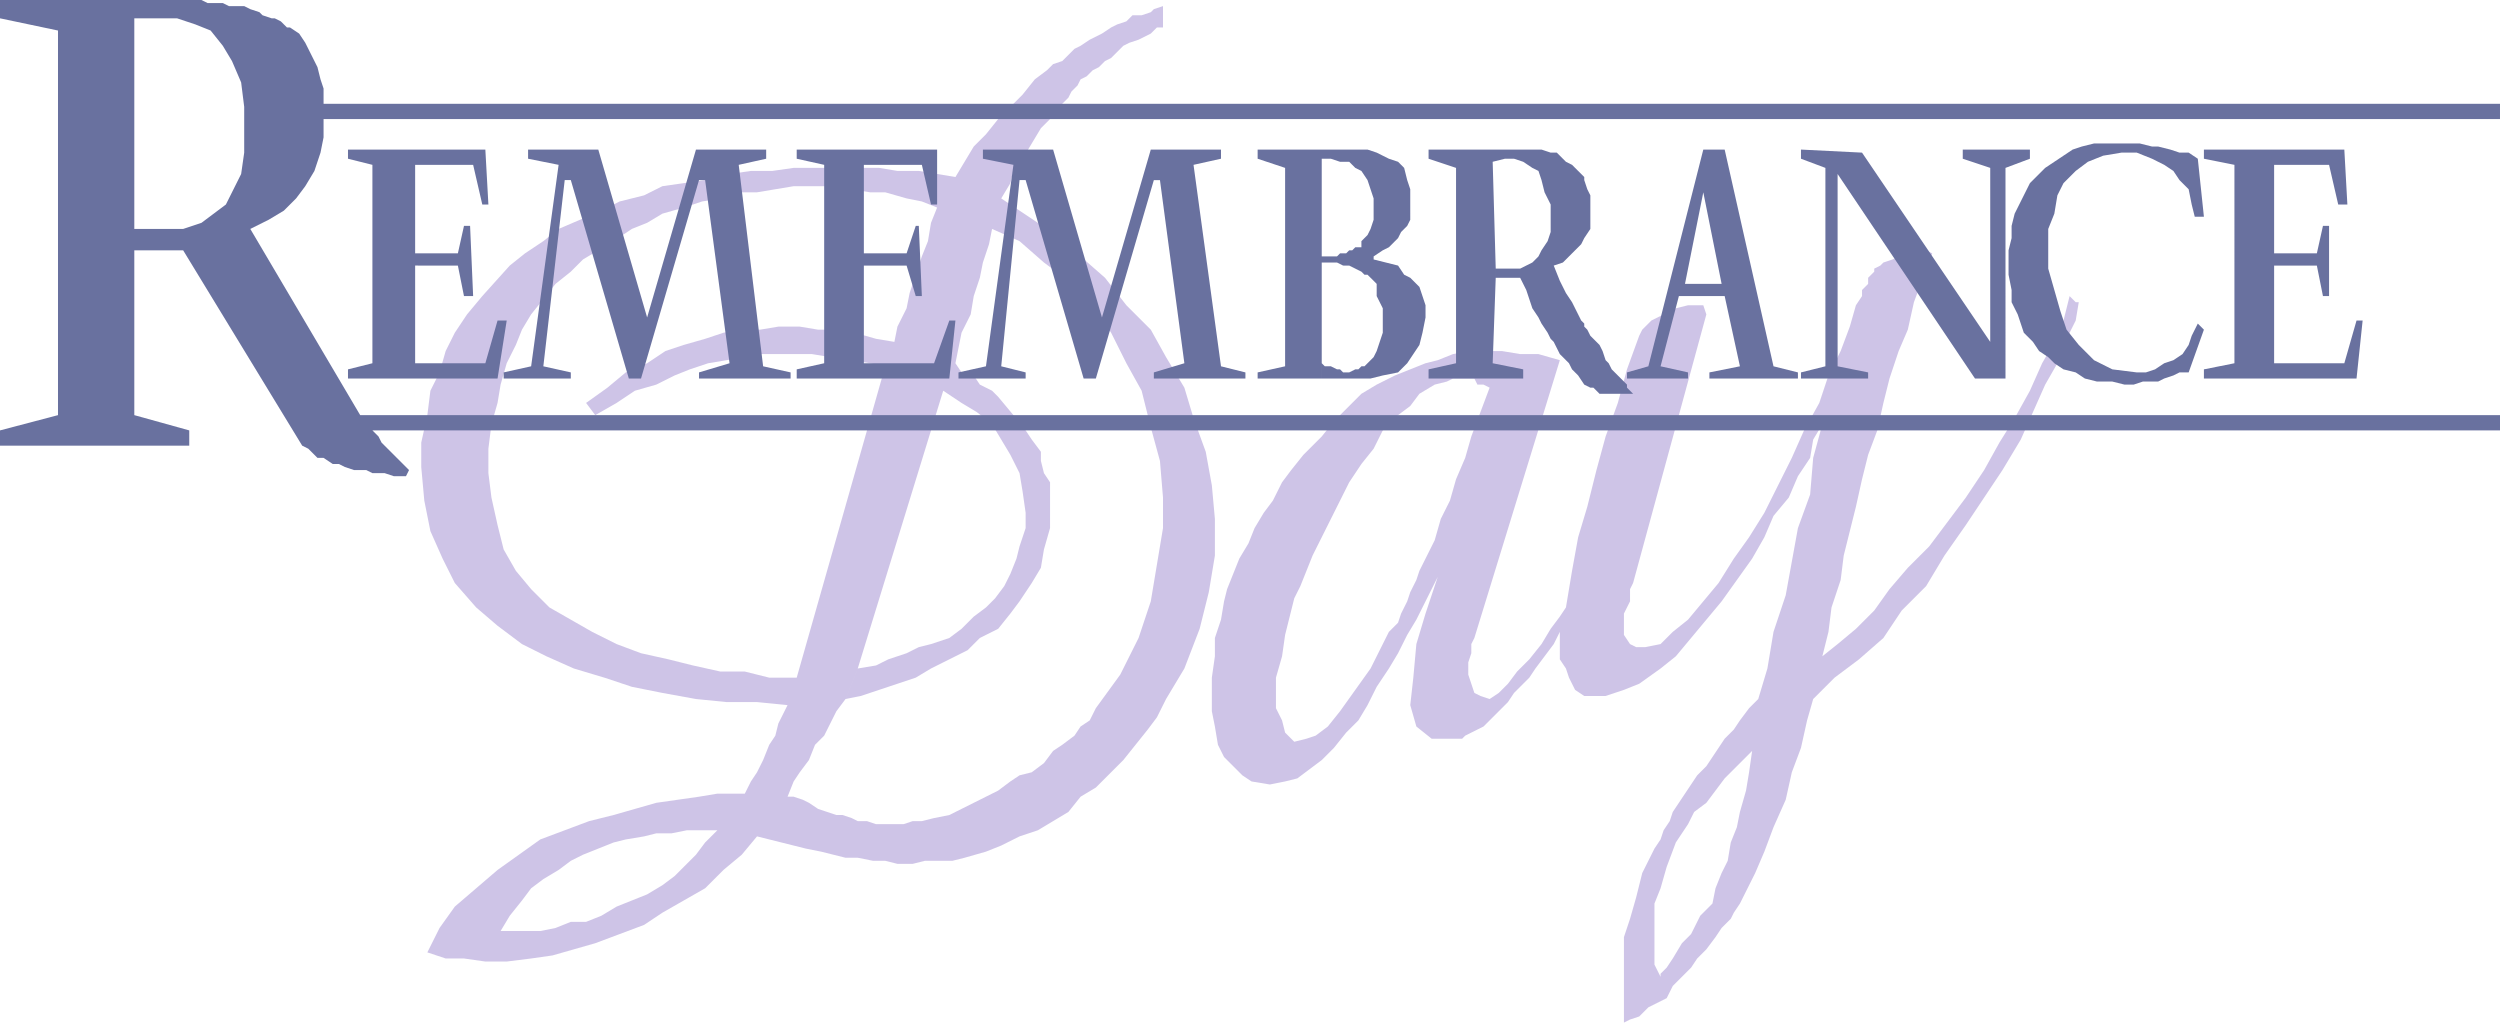 <svg xmlns="http://www.w3.org/2000/svg" width="614.25" height="251.25"><path fill="#cec4e7" fill-rule="evenodd" d="m430.5 184.5 1.5-12.75 2.25-7.5 1.5-9 3-9 3-16.5 3-8.25.75-9 2.25-8.25-2.25 3.75-.75 4.5-3 4.5-2.25 5.25-3.75 4.5-2.25 5.25-3 5.25-7.5 10.5-11.25 13.5-3.75 3-5.25 3.75-3.75 1.5-4.5 1.5h-5.25l-2.25-1.5-1.5-3-.75-2.25-1.5-2.25v-6.75l-1.5 3-4.5 6-1.5 2.25-3.75 3.75-1.5 2.25-6 6-4.5 2.25-.75.75h-7.5l-3.75-3-1.5-5.25.75-6.75.75-8.25 2.25-7.5L354 139.5l-3.75-2.25 2.25-4.5 1.5-5.25 2.25-4.5 1.5-5.25 2.25-5.25 1.5-5.25 4.5-12-1.5-.75H363l-.75-1.5H357l-1.5.75-3 .75-3.75 2.25-2.25 3-3 2.25-3.75 3.75-2.25 4.5-3 3.75-3 4.5-9 18-3 7.5-1.5 3-2.25 9-.75 5.25-1.5 5.25v7.5l1.5 3 .75 3 2.25 2.25 3-.75 2.25-.75 3-2.25 3-3.75 7.5-10.5 4.5-9 2.25-2.25.75-2.25 1.5-3 .75-2.25 1.5-3 .75-2.25 1.5-3 3.75 2.25-.75 2.25-5.25 10.5-2.25 3.75-2.25 4.5-2.25 3.75-3 4.5-2.25 4.5-2.25 3.75-3 3-3 3.75-3 3-6 4.5-3 .75-3.75.75-4.5-.75-2.25-1.5-4.5-4.5-1.5-3-.75-4.5-.75-3.75v-8.25l.75-5.25v-4.5l1.5-4.5.75-4.5.75-3 3-7.5 2.25-3.75 1.5-3.75 2.25-3.75 2.25-3 2.25-4.5 2.25-3 3-3.75 4.5-4.5 3-3.75 6.75-6.75 3.75-2.25 4.5-2.25 7.5-3 3-.75L357 87l3.75-.75H369l4.5.75h4.5l5.25 1.5-21 68.25-.75 1.5v2.25l-.75 2.25v3l1.5 4.5 1.5.75 2.25.75 2.25-1.5 2.25-2.25 2.25-3 3-3 3-3.75 2.25-3.75 2.25-3 1.5-2.25 1.5-9 1.5-8.25 2.25-7.5 2.25-9 2.25-8.25 3-8.25 2.25-8.25 3-8.25.75-1.5 2.25-2.25 6-3 3-.75h3.75l.75 2.25-18 66-.75 1.5v3l-1.5 3V156l1.5 2.25 1.5.75h2.25l3.75-.75 3-3 3.75-3 7.5-9 3.75-6 3.75-5.25 3.75-6 6.75-13.5 3-6.75L447 99l2.25-6.75 3-6 2.25-6L456 75l1.5-2.25v-1.5l1.5-1.5v-1.5l1.5-1.5V66l1.5-.75.75-.75 2.25-.75 1.5-.75 2.25-.75 1.5-.75h3l1.5.75-4.5 12-1.5 6.75-2.25 5.25-2.25 6.75-1.5 6-1.5 6.75-2.25 6-1.5 6-1.5 6.75-3 12-.75 6-2.25 6.75-.75 6-1.5 6 3.75-3 4.5-3.75 4.5-4.5 3.75-5.25 4.5-5.25 5.25-5.25 9-12 4.5-6.75 3.75-6.75 3.75-6 3.75-6.75 3-6.75 3-5.25 2.25-5.25 1.5-6 1.5 1.5h.75l-.75 4.5-2.25 4.5-2.25 6-3 5.25-6 13.5-4.5 7.5-9 13.5-5.25 7.5-4.5 7.5-6 6-4.5 6.75-6 5.25-6 4.5-5.25 5.25L444 177l-1.5 6.75-2.25 6-1.5 6.75-3 6.75-2.25 6-2.25 5.25-3.75 7.5-1.5 2.25-.75 1.5L423 228l-1.5 2.25-2.25 3-2.25 2.25-1.5 2.25-4.5 4.5-1.5 3-4.5 2.25-2.25 2.25-2.25.75-1.5.75v-21l1.5-4.5 1.5-5.25 1.5-6 3-6 1.5-2.25.75-2.25 1.5-2.25.75-2.25 6-9 2.25-2.25 4.5-6.75 2.25-2.25 1.5-2.25 2.25-3 2.25-2.25-1.5 12.75-6.75 6.75-4.5 6-3 2.25-1.5 3-3 4.5-2.25 6-1.5 5.25-1.5 3.75v15l1.5 3v-.75l1.5-1.5 1.5-2.25 2.25-3.75 2.25-2.25 2.25-4.5 3-3 .75-3.75 1.5-3.75 1.5-3 .75-4.5 1.5-3.75.75-3.75 1.5-5.25.75-4.5.75-5.25m-237-11.25-2.25 4.5-.75 3L189 183l-1.5 3.75-1.5 3-1.5 2.25-1.5 3-6.75 9-3 3-2.25 3-5.25 5.25-3 2.25-3.75 2.25-7.5 3-3.75 2.25-3.75 1.5h-3.75l-3.75 1.5-3.75.75H123l2.25-3.75 3-3.75 2.25-3 3-2.25 3.75-2.25 3-2.25 3-1.5 7.5-3 3-.75 4.5-.75 3-.75H165l3.75-.75h7.5l6.75-9h-6.75l-4.5.75-10.5 1.5-10.5 3-6 1.5-12 4.5-10.5 7.5-10.5 9L108 228l-3 6 4.5 1.5h4.5l5.25.75h5.25l6-.75 5.25-.75 10.5-3 12-4.5 4.5-3 10.5-6 4.5-4.5 4.5-3.75 3.75-4.5 7.5-9.75L195 192l1.5-2.25 2.25-3 1.5-3.75 2.25-2.25 3-6 2.25-3 3-7.5 21-68.25 4.5 3 3.75 2.25 3.75 3 4.5 7.5 2.25 4.5.75 4.5.75 5.25v3.75l-1.5 4.5-.75 3-1.5 3.75-1.5 3-2.25 3-2.25 2.25-3 2.25-3 3-3 2.25-4.5 1.5-3 .75-3 1.5-4.5 1.5-3 1.5-4.5.75-3 7.5 3.75-.75 13.5-4.5 3.75-2.25 9-4.5 3-3 4.5-2.25 3-3.75 2.25-3 3-4.5 2.25-3.75.75-4.5 1.5-5.25V118.5l-1.5-2.25-.75-3V111l-2.25-3-3-4.5-1.5-1.5-3.75-4.5-1.5-1.5-3-1.5-1.5-2.25-3-.75-1.5-2.25 1.5-7.5 2.25-4.5.75-4.5 1.5-4.5.75-3.75L243 60l.75-3.75 6.75 3 6 5.25 6 4.5 6 6 4.5 6.75 3.75 7.5L280.5 96l2.25 9 2.25 8.25.75 9v7.5l-3 18-3 9-4.5 9-6 8.25-1.5 3-2.25 1.5-1.5 2.25-3 2.25-2.25 1.5-2.25 3-3 2.25-3 .75-2.25 1.5-3 2.25-12 6-3.75.75-3 .75h-2.25l-2.25.75h-6.75l-2.25-.75h-2.25l-1.5-.75-2.25-.75h-1.5l-4.5-1.5-2.25-1.5-1.5-.75-2.25-.75h-1.5l-7.5 9.75 12 3 3.75.75 6 1.5h3l3.75.75h3l3 .75h3.75l3-.75H234l3-.75 5.25-1.5 3.75-1.5 4.5-2.25 4.5-1.5 7.5-4.5 3-3.75 3.75-2.25 6.75-6.75 6-7.5 2.25-3 2.25-4.5 4.5-7.5 3.75-9.75 2.25-9 1.5-9v-9l-.75-8.25-1.5-8.25-3-8.25-2.25-7.5-4.5-7.5-3.75-6.75-6-6-5.25-6.75-12-10.5-13.5-9 2.25-3.75.75-3 2.25-3 4.5-7.5 2.25-2.25 2.25-3L262.5 24l.75-1.5 1.5-1.5.75-1.5 1.5-.75 1.5-1.5 1.5-.75 1.5-1.5 1.5-.75 3-3 1.5-.75 2.25-.75 3-1.5 1.5-1.5h1.5V1.5l-2.25.75-.75.75-2.25.75h-2.25l-1.5 1.5-2.25.75-1.5.75-2.25 1.5-3 1.5-2.25 1.5-1.5.75-3 3-2.25.75-1.5 1.5-3 2.25-3 3.75-6 6-3 3.75-3 3-4.5 7.5-9-1.5h-5.25l-4.5-.75h-21l-5.25.75h-5.25l-5.25.75-6 1.5-10.5 1.5-4.5 2.25-6 1.5-4.5 2.25-10.5 4.5-3.75 3-4.5 3-3.75 3-6.75 7.5-3.75 4.5-3 4.5-2.25 4.5-1.5 5.25-2.25 4.5-.75 6-1.5 6.75v6l.75 8.25 1.5 7.5 3 6.75 3 6 5.25 6 5.25 4.5 6 4.5 6 3 6.75 3 7.5 2.25 6.75 2.25 7.5 1.5 8.25 1.5 7.5.75h7.5l7.5.75 2.25-6.75H189l-6-1.5h-6l-6.75-1.5-6-1.5-6.75-1.5-6-2.25-6-3-10.5-6-4.5-4.5-3.75-4.5-3-5.25-1.5-6-1.5-6.75-.75-6v-6l.75-6 1.5-5.25.75-4.5 1.5-5.25 2.25-4.5 1.5-3.75 2.25-3.75 6-7.5 3.75-3 3-3 7.5-4.5 4.5-3 3.75-1.5 3.75-2.25L168 51l4.5-1.5 4.5-.75 3.75-1.5H186l9-1.5h9l5.25.75 4.5.75h3.75l5.25 1.5 3.75.75 3.75 1.5-1.5 3.75-.75 4.5-1.5 3.75-3 9-.75 3.75-2.25 4.5-.75 3.75-4.5-.75-5.25-1.5-4.5-.75H201l-4.5-.75h-5.25l-4.5.75h-4.5l-4.5.75-4.5 1.5-5.25 1.5-4.5 1.5-4.5 3-5.25 2.25-4.5 3.75L144 99l2.25 3 5.25-3 4.5-3 5.25-1.5 4.5-2.25 3.75-1.5 4.5-1.5 9-1.5 3.75-.75h12.75l4.5.75 5.25.75 4.5.75 3.75.75-21.75 76.5-2.25 6.75"/><path fill="#69719f" fill-rule="evenodd" d="M324.75 64.5V63h3.75l.75-.75h1.5l.75-.75h.75l.75-.75h1.5v-1.5l1.5-1.5.75-1.5.75-2.25v-5.25l-1.5-4.5-1.5-2.25-1.5-.75-1.5-1.5h-2.25L327 39h-2.25v54H309v-1.5l6.75-1.5V41.25L309 39v-2.25h27l2.25.75 3 1.5 2.25.75 1.5 1.5.75 3 .75 2.25V54l-.75 1.5-1.5 1.5-.75 1.5-2.25 2.25-1.5.75-2.25 1.5v.75l6 1.5 1.5 2.25 1.5.75 2.25 2.25 1.5 4.5v3l-.75 3.75-.75 3-3 4.5-2.25 2.25-3.75.75-3 .75h-12v-3.75l.75.75h1.5l1.5.75h.75l.75.75h1.5l1.5-.75h.75l.75-.75h.75l2.25-2.25.75-1.5 1.5-4.5v-6l-1.5-3v-3L336 67.5h-.75l-.75-.75-3-1.5H330l-1.5-.75h-3.75M580.5 78.75 579 93h-37.5v-2.25l7.5-1.5V40.5l-7.5-1.5v-2.25H576l.75 13.5h-2.25l-2.25-9.75h-13.5v21.75h10.5l1.5-6.75h1.5v17.25h-1.5l-1.5-7.5h-10.5v24H576l3-10.5h1.5m-39 2.25-3.75 10.5h-2.25l-1.5.75-2.25.75-1.5.75h-3.75l-2.25.75H522l-3-.75h-3.75l-3-.75-2.25-1.5-3-.75-2.25-1.5-1.5-1.5-2.25-1.5-1.5-2.25-2.25-2.25-1.5-4.5-1.5-3v-3l-.75-3.75v-6l.75-3v-3l.75-3 3.75-7.5 3.75-3.75 6.75-4.5 2.25-.75 3-.75h11.25l3 .75h1.5l3 .75 2.25.75h2.25L540 39l1.5 14.25h-2.25l-.75-3-.75-3.75-2.25-2.25L534 42l-2.25-1.5-3-1.5-3.75-1.5h-3.75l-4.5.75-3.75 1.5-3 2.25-3 3-1.5 3-.75 4.5-1.5 3.75V66l3 10.5 1.5 4.5 3 3.75 3.75 3.75 4.5 2.25 6 .75h2.25l2.25-.75 2.25-1.5 2.25-.75 2.25-1.5 1.5-2.25.75-2.25 1.5-3 1.5 1.5"/><path fill="#69719f" fill-rule="evenodd" d="m498.75 39-6 2.25V93h-7.5L451.5 42.75V90l7.5 1.5V93h-16.5v-1.5l6-1.5V41.25l-6-2.25v-2.25l15 .75L489 84V41.25L482.25 39v-2.25h16.5V39M367.5 68.25h6l1.5 3 1.5 4.5L378 78l.75 1.5 1.5 2.25.75 1.5.75.75 1.5 3 2.25 2.25.75 1.5 1.5 1.5 1.5 2.25 1.5.75h.75l1.5 1.5h8.25l-1.5-1.5v-.75L396 90.75l-.75-1.5-.75-.75-.75-2.25-.75-1.5-2.25-2.25L390 81l-.75-.75v-.75l-.75-.75-2.25-4.5-1.5-2.25-1.5-3-1.5-3.75 2.25-.75 4.5-4.5.75-1.5 1.5-2.25V48l-.75-1.5-.75-2.25v-.75l-3-3-1.5-.75-2.25-2.25H381l-2.25-.75H351V39l6.75 2.25v48l-6.75 1.5V93h23.25v-2.25l-7.5-1.5.75-21V66l-.75-26.25 3-.75H372l2.25.75 2.25 1.5 1.5.75.75 2.25.75 3 1.5 3V57l-.75 2.25-1.5 2.25L378 63l-1.5 1.5-3 1.5h-6v2.25M306 93h-22.5v-1.5l7.5-2.25-6-45h-1.5L269.25 93h-3L252 44.25h-1.5L246 90l6 1.5V93h-16.5v-1.5l6.75-1.5L249 40.5l-7.5-1.5v-2.25h17.25l12 41.25 12-41.25H300V39l-6.75 1.5L300 90l6 1.5V93m-71.25-14.25L233.25 93h-37.5v-2.25l6.75-1.5V40.5l-6.75-1.5v-2.25h34.5v13.5h-1.5l-2.25-9.75h-14.25v21.75h10.5L225 55.5h.75l.75 17.25H225l-2.25-7.5h-10.5v24h17.25l3.75-10.5h1.5M194.25 93h-22.5v-1.5l7.5-2.25-6-45h-1.5L157.5 93h-3l-14.25-48.75h-1.5L133.5 90l6.75 1.5V93h-16.5v-1.5l6.75-1.5 6.75-49.5-7.5-1.5v-2.25H147L159 78l12-41.25h17.25V39l-6.75 1.5 6 49.5 6.75 1.5V93M124.5 78.75 122.25 93H85.5v-2.25l6-1.5V40.5l-6-1.5v-2.25h33.75l.75 13.5h-1.5l-2.25-9.75H102v21.75h10.5l1.5-6.75h1.5l.75 17.25H114l-1.5-7.5H102v24h17.25l3-10.5h2.25"/><path fill="#69719f" fill-rule="evenodd" d="M91.5 105.75h522.75V102H88.5l-27-45.75L66 54l3.75-2.25 3-3 2.25-3L77.25 42l1.5-4.5.75-3.75v-4.5h534.75V25.5H79.5v-3.75l-.75-2.25-.75-3-3-6-1.5-2.25-2.25-1.5h-.75L69 5.25l-1.5-.75h-.75l-2.25-.75-.75-.75-2.25-.75L60 1.5h-3.75l-1.5-.75H51L49.5 0H0v4.5l14.25 3V102L0 105.75v3.75h46.5v-3.75L33 102V4.5h10.5L48 6l3.75 1.5 3 3.75L57 15l2.25 5.25.75 6V37.5l-.75 5.25-3.75 7.5-6 4.5-4.5 1.5H33v5.25h12l29.25 48 1.5.75L78 112.5h1.5l2.25 1.5h1.5l1.5.75 2.25.75h3l1.5.75h3l2.25.75h3l.75-1.5-6.75-6.75-.75-1.5-1.5-1.5"/><path fill="#69719f" fill-rule="evenodd" d="M423 69.75h-9l4.5-22.5 4.5 22.5.75 3L427.5 90l-7.5 1.5V93h21.75v-1.5l-6-1.5-12-53.25h-5.25L405 90l-5.25 1.5V93h15v-1.5L408 90l4.5-17.25h11.25l-.75-3"/></svg>
